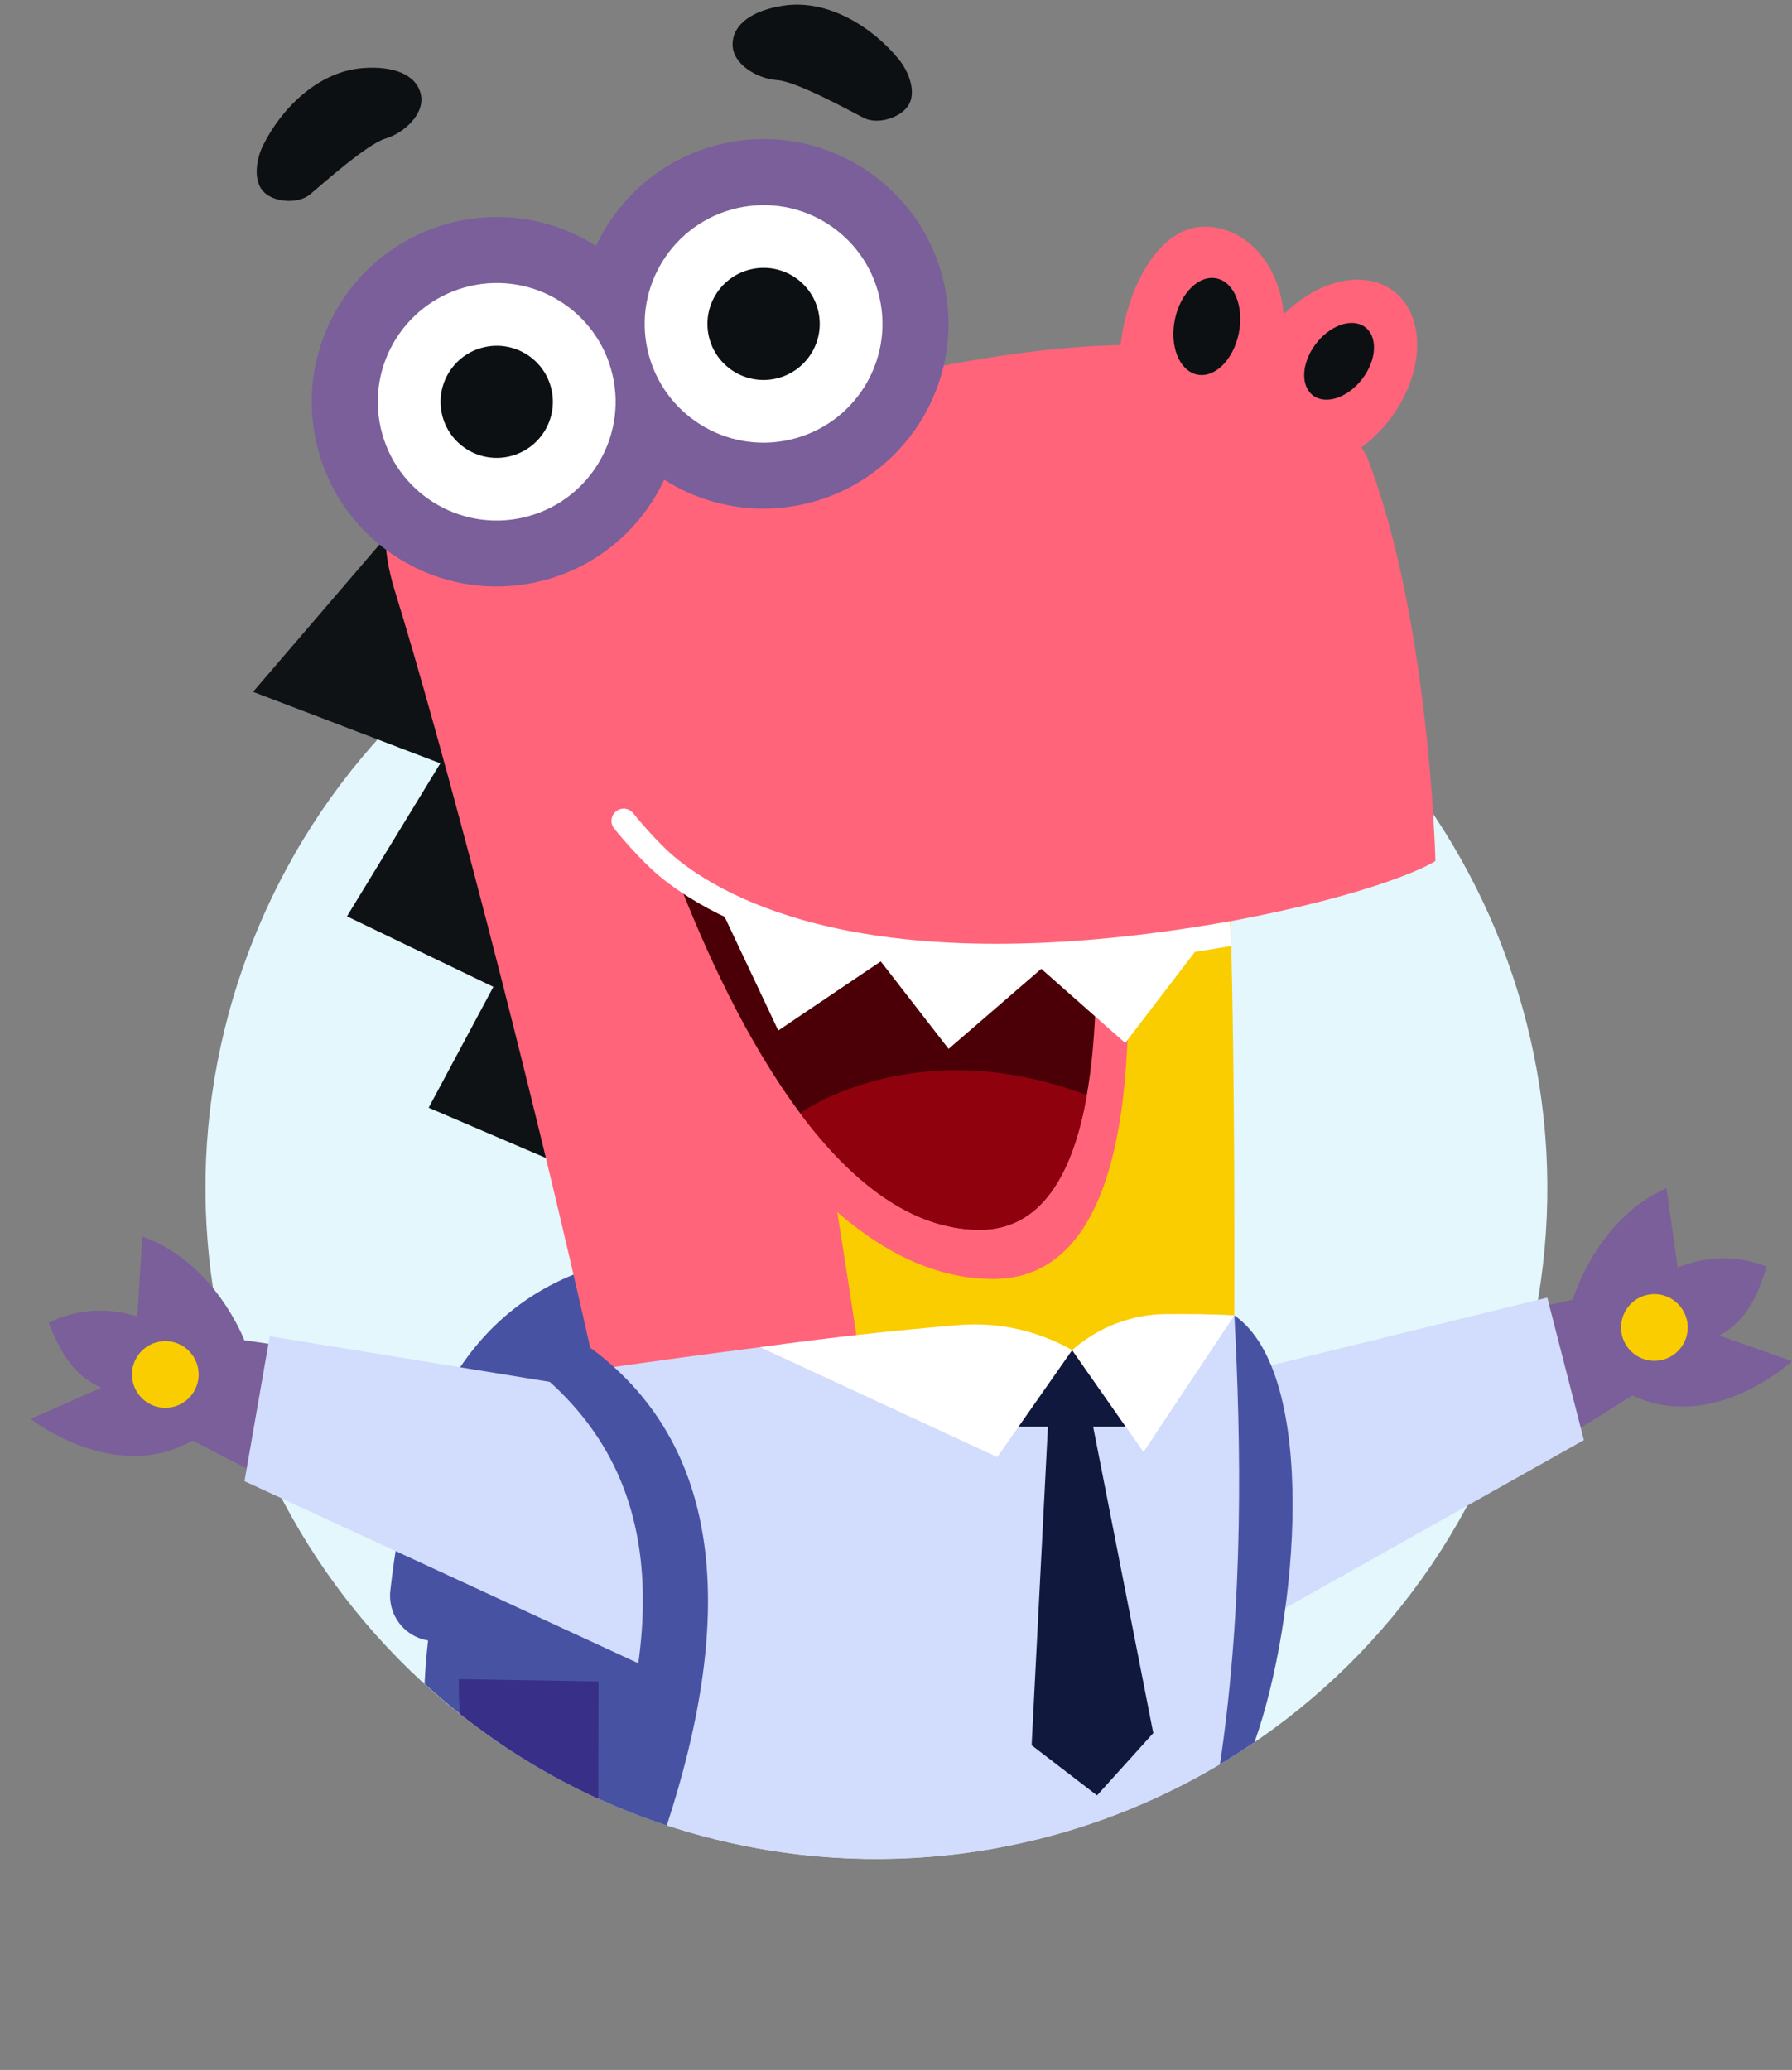 <?xml version="1.0" encoding="UTF-8"?> <svg xmlns="http://www.w3.org/2000/svg" width="232" height="268" viewBox="0 0 232 268" fill="none"><rect x="0" y="0" width="232" height="268" fill="#808080" stroke="none"/><path d="M193.694 187.06C212.048 142.749 191.006 91.95 146.696 73.596C102.386 55.242 51.587 76.284 33.233 120.594C14.879 164.905 35.92 215.704 80.231 234.058C124.541 252.412 175.341 231.37 193.694 187.06Z" fill="#E3F7FC"></path><path d="M228.711 164.005C225.009 162.515 220.867 162.557 217.195 164.122L215.747 153.828C206.614 157.895 203.633 168.263 203.633 168.263L177.309 174.248L179.397 200.606L211.343 180.669C221.86 185.639 232 176.229 232 176.229L222.583 172.915C226.123 171.016 227.498 167.836 228.711 164.005Z" fill="#7A5F9A"></path><path d="M214.517 167.564C212.14 167.38 210.064 169.158 209.88 171.536C209.696 173.913 211.473 175.989 213.85 176.174C216.226 176.358 218.302 174.58 218.486 172.202C218.67 169.825 216.893 167.748 214.517 167.564Z" fill="#FACD00"></path><path d="M156.037 178.872C127.71 188.621 135.484 224.219 154.359 214.959L205.058 186.453L200.319 168.007L156.037 178.872Z" fill="#D2DCFC"></path><path d="M50.532 205.953C50.187 209.063 52.329 211.903 55.422 212.39C55.196 214.349 55.049 216.215 54.968 218C63.912 226.157 74.564 232.468 86.326 236.334L96.904 235.138L104.472 229.866L79.327 163.382C60.296 168.105 52.909 184.515 50.532 205.953Z" fill="#4852A2"></path><path d="M18.419 160.094L17.79 170.469C14.006 169.2 9.873 169.485 6.3 171.263C7.812 174.986 9.434 178.048 13.113 179.661L3.987 183.709C3.987 183.709 14.839 192.288 24.931 186.502L58.351 203.853V177.412L31.636 173.525C31.636 173.525 27.846 163.427 18.419 160.094Z" fill="#7A5F9A"></path><path d="M20.73 173.689C18.375 174.06 16.768 176.271 17.139 178.626C17.511 180.982 19.72 182.591 22.075 182.219C24.43 181.848 26.037 179.637 25.665 177.282C25.294 174.926 23.084 173.318 20.73 173.689Z" fill="#FACD00"></path><path d="M79.922 180.339L34.92 173.007L31.652 191.769L84.445 216.181C103.994 223.919 108.931 187.819 79.922 180.339Z" fill="#D2DCFC"></path><path d="M32.762 89.574L57.006 98.829L44.922 118.639L63.873 127.77L55.496 143.42L73.861 151.289L50.39 69.027L32.762 89.574Z" fill="#0F1214"></path><path d="M159.155 114.588C159.064 110.019 158.731 105.458 158.157 100.924C150.254 58.207 52.962 61.217 52.962 61.217C52.962 61.217 47.556 65.051 51.127 76.53C57.008 95.489 68.463 138.778 77.049 177.325C77.055 177.35 77.06 177.376 77.066 177.402H155.638C157.729 157.652 159.769 136.006 159.361 120.977C159.3 118.711 159.231 116.573 159.155 114.588Z" fill="#FF647A"></path><path d="M111.405 92.94C86.237 91.691 84.988 115.173 101.567 116.959C101.567 116.959 106.873 145.623 111.542 177.4H159.764C159.89 155.253 159.757 130.188 159.159 114.598C155.027 107.229 143.354 94.614 111.405 92.94Z" fill="#FACD00"></path><path d="M154.882 170.159C149.731 170.082 144.727 178.3 138.807 178.624C131.023 179.05 113.266 172.669 113.266 172.669C101.781 173.915 89.579 175.535 77.049 177.325L86.325 236.335C94.865 239.142 103.986 240.668 113.464 240.668C129.737 240.668 144.96 236.185 157.977 228.397C160.444 212.294 161.258 193.479 159.808 170.306C158.214 170.232 156.57 170.183 154.882 170.159Z" fill="#D2DCFC"></path><path d="M145.751 184.72L138.807 174.8L130.723 184.72H135.669L133.559 225.957L142.028 232.452L149.308 224.385L141.522 184.72H145.751Z" fill="#11183E"></path><path d="M124.064 171.56C115.673 172.264 107.115 173.201 98.414 174.425L129.111 188.651L138.807 174.799C134.331 172.257 129.193 171.129 124.064 171.56Z" fill="white"></path><path d="M138.806 174.8L148.043 187.991L159.807 170.307C157.089 170.159 154.117 170.109 150.956 170.134C146.477 170.168 142.165 171.838 138.806 174.8Z" fill="white"></path><path fill-rule="evenodd" clip-rule="evenodd" d="M73.609 94.126C73.609 94.126 94.607 165.252 128.372 165.597C162.138 165.943 137.211 64.128 137.211 64.128L73.609 94.126Z" fill="#FF647A"></path><path fill-rule="evenodd" clip-rule="evenodd" d="M140.701 141.791C138.9 152.067 134.791 159.216 126.859 159.22C117.893 159.218 110.079 152.832 103.596 144.138L103.582 144.12C89.733 125.584 81.929 96.556 81.929 96.556L135.115 69.489C135.115 69.489 145.318 115.707 140.701 141.791Z" fill="#4A0006"></path><path d="M140.701 141.789C138.9 152.065 134.791 159.214 126.859 159.218C117.893 159.216 110.079 152.83 103.595 144.135L103.582 144.117C103.582 144.117 118.392 133.368 140.701 141.789Z" fill="#8E010D"></path><path fill-rule="evenodd" clip-rule="evenodd" d="M177.037 59.302C176.844 58.8 176.514 58.382 176.248 57.93C178.29 56.433 180.128 54.384 181.467 51.931C185.001 45.462 183.738 38.651 178.646 36.719C174.812 35.265 169.901 36.994 166.2 40.699C165.629 34.349 161.528 29.494 156.138 29.351C150.068 29.19 145.929 37.175 145.065 44.679C132.201 44.904 114.306 48.252 96.811 53.686C82.216 58.22 55.522 56.417 55.522 56.417C55.522 56.417 66.2 94.331 81.192 109.386C101.558 129.837 141.912 122.565 159.608 119.218C177.955 115.747 185 112.08 185.834 111.471C185.839 111.467 185.107 80.278 177.037 59.302Z" fill="#FF647A"></path><path fill-rule="evenodd" clip-rule="evenodd" d="M157.542 36.054C159.822 36.569 161.088 39.771 160.37 43.205C159.652 46.639 157.221 49.005 154.941 48.489C152.661 47.974 151.395 44.772 152.113 41.338C152.831 37.904 155.261 35.539 157.542 36.054Z" fill="#0D1013"></path><path fill-rule="evenodd" clip-rule="evenodd" d="M176.351 42.115C178.226 43.061 178.408 45.917 176.759 48.494C175.109 51.071 172.252 52.393 170.378 51.447C168.503 50.501 168.321 47.644 169.97 45.067C171.62 42.49 174.476 41.168 176.351 42.115Z" fill="#0D1013"></path><path fill-rule="evenodd" clip-rule="evenodd" d="M122.195 36.596C119.253 23.719 106.415 15.668 93.521 18.615C86.029 20.326 80.187 25.385 77.167 31.841C71.959 28.534 65.481 27.223 58.986 28.707C46.092 31.654 38.025 44.478 40.967 57.352C43.908 70.227 56.745 78.274 69.639 75.328C77.129 73.617 82.97 68.561 85.991 62.109C91.201 65.419 97.68 66.732 104.177 65.247C117.07 62.301 125.137 49.474 122.195 36.596Z" fill="#7A5F9A"></path><path fill-rule="evenodd" clip-rule="evenodd" d="M60.881 37.03C52.593 38.924 47.408 47.17 49.299 55.448C51.191 63.726 59.443 68.901 67.731 67.008C76.019 65.114 81.204 56.868 79.313 48.59C77.421 40.312 69.169 35.136 60.881 37.03Z" fill="white"></path><path fill-rule="evenodd" clip-rule="evenodd" d="M113.862 38.508C111.971 30.23 103.719 25.055 95.431 26.948C87.143 28.842 81.958 37.088 83.849 45.366C85.741 53.644 93.993 58.819 102.281 56.926C110.569 55.032 115.754 46.786 113.862 38.508Z" fill="white"></path><path fill-rule="evenodd" clip-rule="evenodd" d="M46.929 8.818C50.898 8.499 53.864 9.63 54.473 12.175C55.082 14.72 52.294 17.238 49.913 17.94C47.533 18.643 41.658 23.899 40.146 25.164C38.635 26.43 35.55 26.245 34.167 24.875C32.783 23.505 33.109 20.764 34.028 18.883C36.285 14.266 41.014 9.292 46.929 8.818Z" fill="#0D1013"></path><path fill-rule="evenodd" clip-rule="evenodd" d="M101.457 0.727C97.5 1.313 94.856 3.096 94.841 5.737C94.827 8.379 98.131 10.223 100.62 10.376C103.11 10.527 110.061 14.366 111.829 15.268C113.598 16.171 116.574 15.291 117.615 13.63C118.656 11.969 117.711 9.346 116.382 7.705C113.118 3.675 107.354 -0.147 101.457 0.727Z" fill="#0D1013"></path><path fill-rule="evenodd" clip-rule="evenodd" d="M62.69 44.949C58.776 45.843 56.328 49.736 57.22 53.643C58.113 57.55 62.01 59.993 65.924 59.099C69.837 58.204 72.286 54.312 71.393 50.405C70.5 46.497 66.604 44.055 62.69 44.949Z" fill="#0D1013"></path><path fill-rule="evenodd" clip-rule="evenodd" d="M105.943 40.319C105.05 36.411 101.154 33.969 97.24 34.863C93.326 35.758 90.877 39.65 91.77 43.557C92.663 47.465 96.56 49.907 100.473 49.013C104.387 48.118 106.836 44.226 105.943 40.319Z" fill="#0D1013"></path><path fill-rule="evenodd" clip-rule="evenodd" d="M93.305 117.62L100.757 133.422L114.026 124.474L122.811 135.8L134.809 125.436L145.672 135.033L155.427 122.288L154.279 121.856L123.361 123.345L93.305 117.62Z" fill="white"></path><path d="M134.092 125.268C124.666 125.611 116.13 125.017 108.561 123.485C96.858 121.117 89.736 116.91 85.821 113.798C82.83 111.42 79.642 107.429 79.508 107.261C78.965 106.578 79.078 105.584 79.76 105.041C80.442 104.498 81.436 104.611 81.979 105.293C82.01 105.332 85.081 109.174 87.787 111.325C95.626 117.556 115.21 126.885 158.337 119.435C158.646 119.382 159.274 119.268 159.274 119.268L159.409 122.455L159.408 122.458C159.408 122.458 159.069 122.529 158.88 122.562C150.055 124.086 141.778 124.989 134.092 125.268Z" fill="white"></path><path d="M76.549 174.579L66.678 175.361C86.88 189.403 85.641 210.657 78.443 232.785L86.326 236.337C94.625 210.972 94.571 187.999 76.549 174.579Z" fill="#4852A2"></path><path d="M159.809 170.309C160.651 186.52 161.086 207.29 157.944 228.42C159.466 227.51 160.957 226.556 162.417 225.558C168.12 209.523 170.726 177.873 159.809 170.309Z" fill="#4852A2"></path><path d="M59.534 221.895C65.01 226.24 71.025 229.935 77.458 232.871L77.484 217.699L59.405 217.391C59.382 218.958 59.438 220.446 59.534 221.895Z" fill="#382F89"></path></svg> 